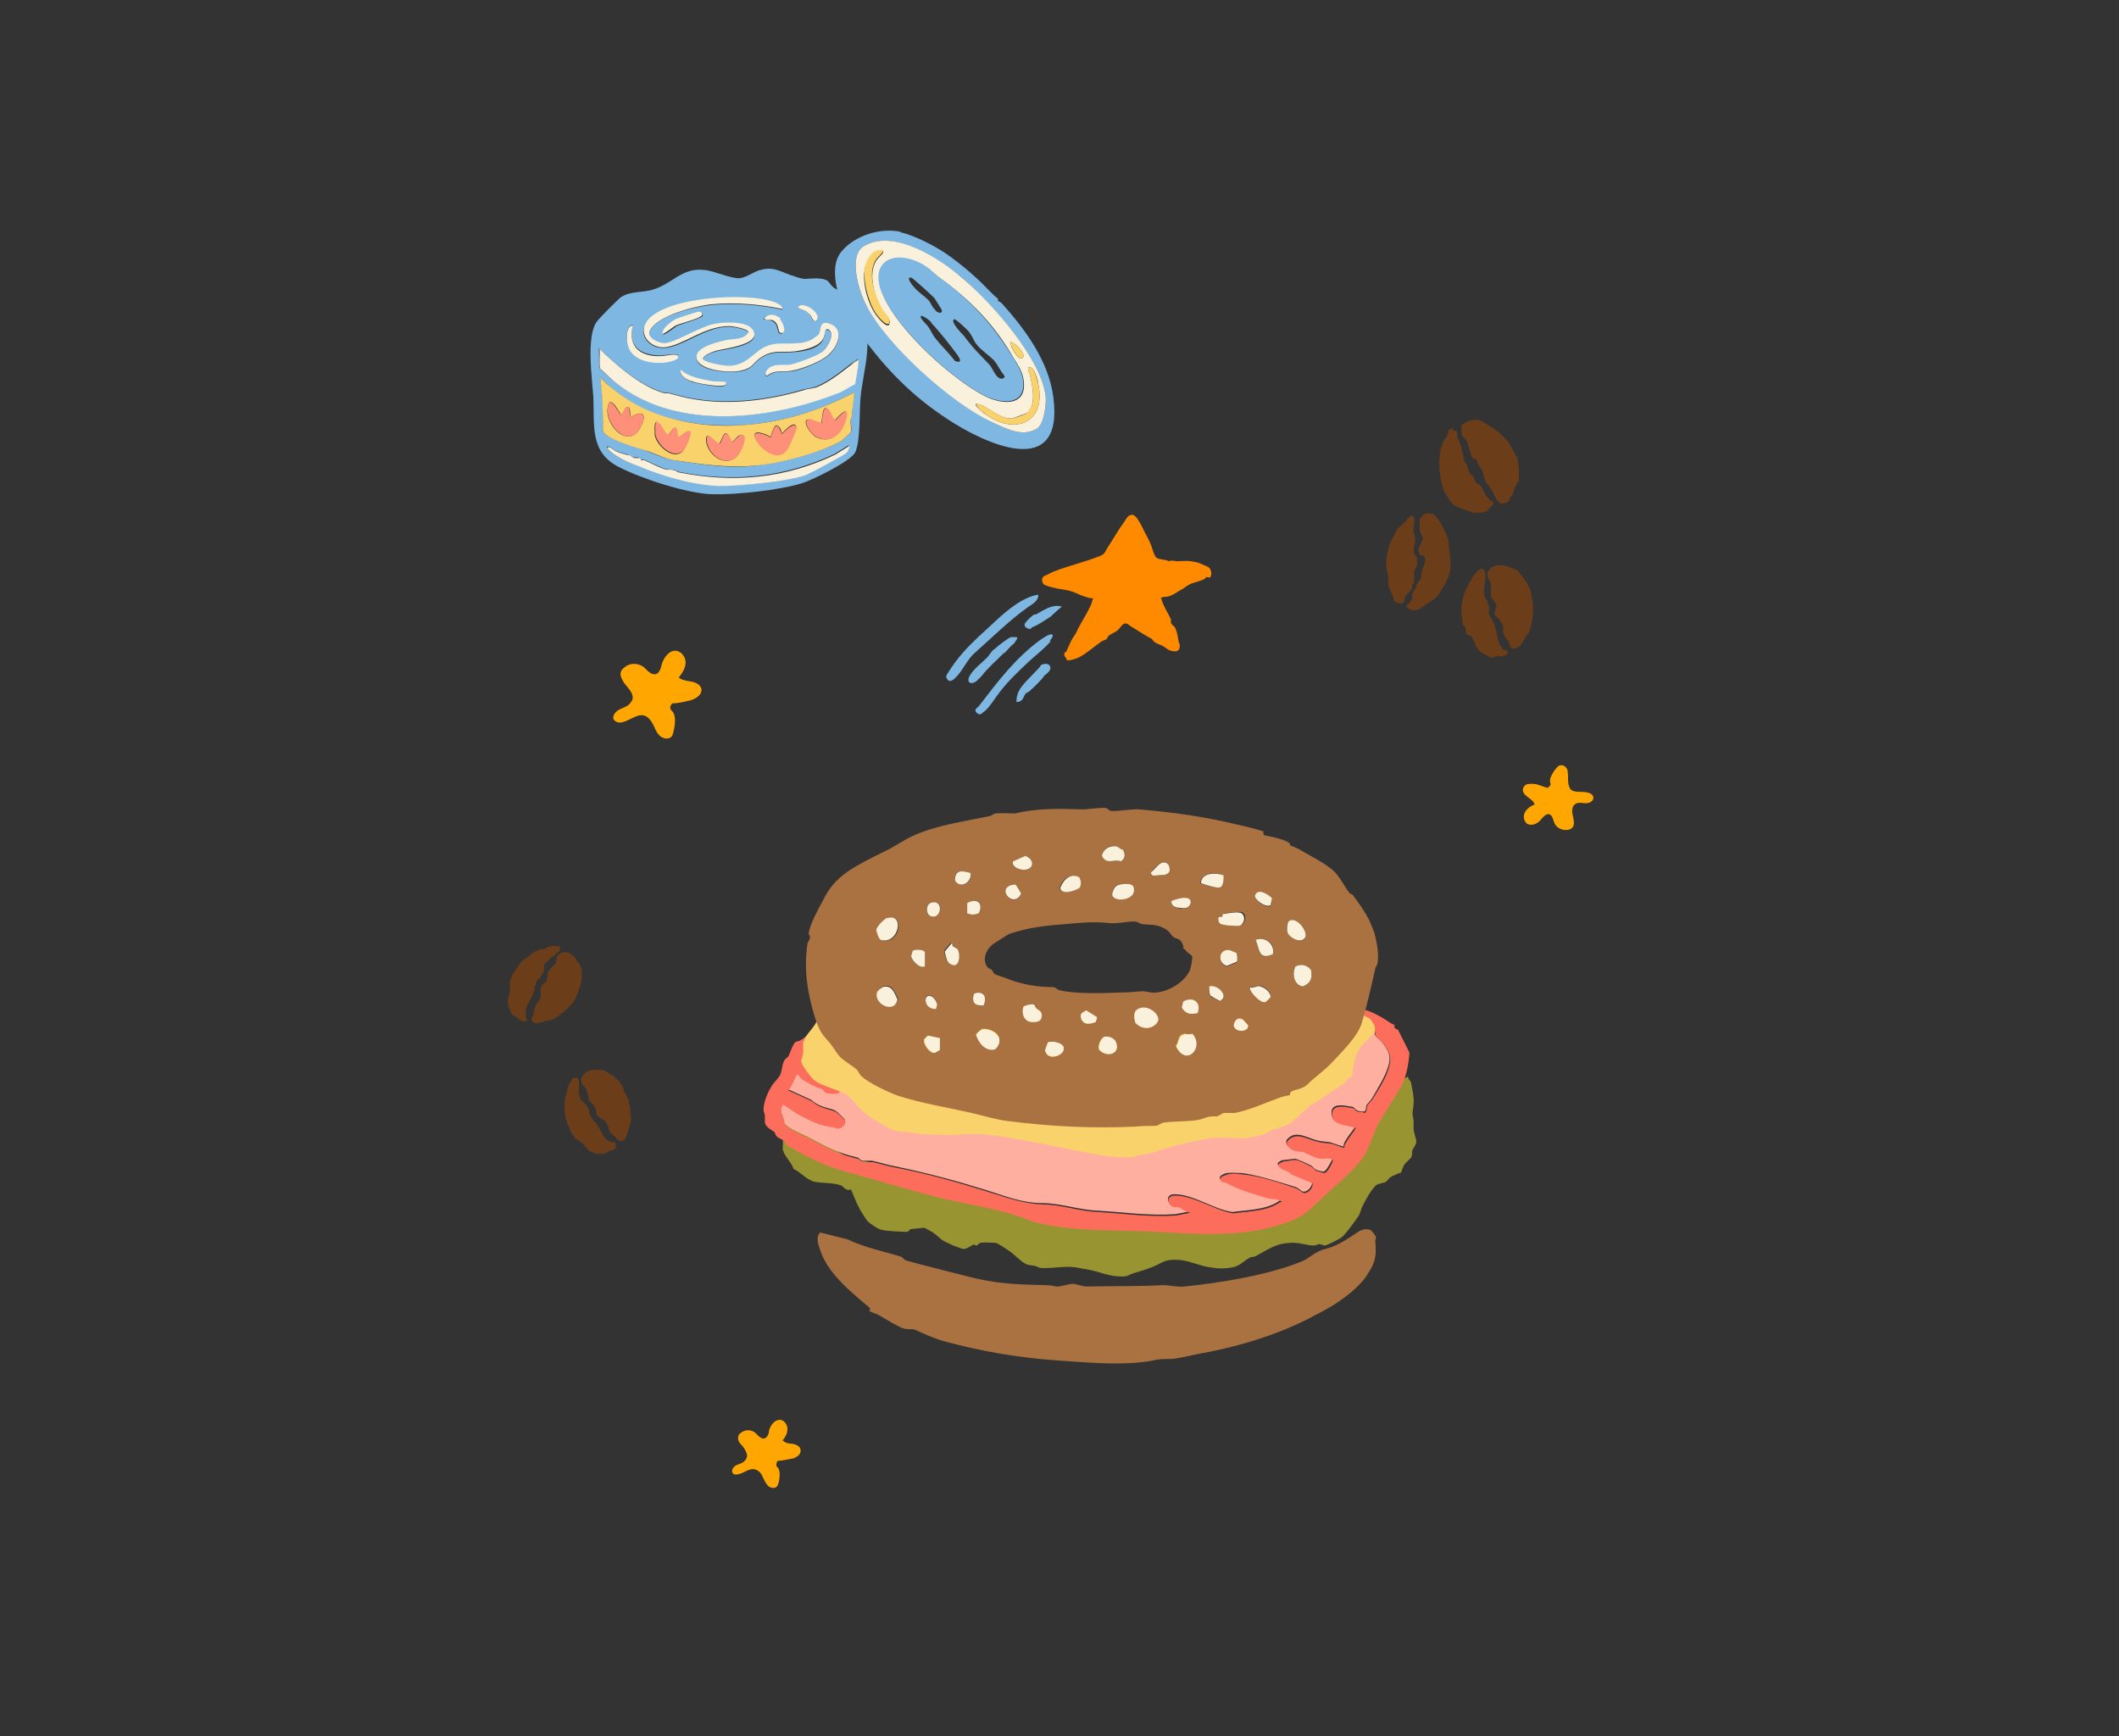 <?xml version="1.0" encoding="UTF-8"?>
<svg id="Layer_3" xmlns="http://www.w3.org/2000/svg" version="1.1" viewBox="0 0 310 254">
  <rect x="0" y="0" width="310" height="254" fill="#333333" stroke="none"/>
  <!-- Generator: Adobe Illustrator 29.2.1, SVG Export Plug-In . SVG Version: 2.1.0 Build 116)  -->
  <defs>
    <style>
      .st0 {
        fill: #fe9079;
      }

      .st1 {
        fill: #ff8a00;
      }

      .st2 {
        fill: #ffa600;
      }

      .st3 {
        fill: #989432;
      }

      .st4 {
        fill: #f9f1dc;
      }

      .st5 {
        fill: #6b3e19;
      }

      .st6 {
        fill: #fc6e5b;
      }

      .st7 {
        fill: #fad26c;
      }

      .st8 {
        fill: #ffaf9f;
      }

      .st9 {
        fill: #aa7141;
      }

      .st10 {
        fill: #7eb8e2;
      }
    </style>
  </defs>
  <g>
    <path class="st9" d="M127.3,191.7c0,0,0-.4-.2-.5-2.5-2.1-6-4.9-7.1-8.3-.3-.8-.7-2,0-2.6l4,1c2.5,1.2,5.1,1.7,7.7,2.5.3,0,.5.5.9.6,2.9.8,5.7,1.5,8.5,2.2,4.4,1.2,7.4,1.3,12,1.4.8,0,1.1.2,1.6.2.5,0,1.7-.4,2.3-.4.3,0,1.4.4,2,.4,3.6-.1,7.5,0,11.1-.2,1.1,0,2.1.3,3.1.2,5.2-.5,12.5-1.7,17.3-3.7,1.2-.5,1.8-1.4,3.4-1.8,1.7-.4,3.3-1.5,4.8-2.5.4-.3,1.2-.5,1.7-.3.2,0,.9.9.9,1.1,0,.2-.1.4-.1.6.2,2.2,0,3.1-1.2,4.9-1.1,1.8-3.7,3.7-5.4,4.7-.7.4-1.6.9-2.4,1.3-5.2,2.8-11.4,4.6-17.1,5.6-1,.2-3,.7-3.9.7-1.2,0-1.7,0-2.9.3-4.4.7-9.3.2-13.8-.1-5.5-.4-10.9-1.3-16.4-2.8-1.7-.5-2.7-1-4.3-1.7-.2-.1-1.3,0-1.7-.2-.9-.3-2.6-1.4-3.5-1.9-.3-.2-1.4-.5-1.5-.7h0Z"/>
    <path class="st3" d="M206,157.5c0,.4.3.5.4.8.2.8.5,2.4.4,3.2-.1,1.4-.3.9,0,2.4,0,.4,0,.8,0,1.2,0,.5.4,1.5.4,1.9,0,.4-.4.9-.6,1.3,0,.3,0,.6-.1.9-.1.3-.7.7-1,1.1-.3.4-.5,1.2-.5,1.2,0,0-1.4.5-1.7.8-.2.2-.4.5-.6.6-.3.2-1.2.2-1.5.6-.7.7-1.4,2-1.9,3-.2.4-.3.9-.5,1.3-.6.9-1.7,2.4-2.4,3.1-.3.3-2.3,1.3-2.6,1.3-.2,0-.5-.2-.8-.2-.2,0-.5.2-.8.2-.9,0-2-.4-3-.4-2.5,0-3.5.9-5.6,2-.2.1-.5,0-.8.2-.8.4-1.4,1.2-2.5,1.4-1.1.2-2.1.2-3.2,0-1.6-.2-3.1-1-4.7-1.1-2-.1-2.1.3-3.7,1-1,.4-2,.7-3,1-.4.1-.5.3-1,.4-1.9.2-3.4-.5-5.1-.9-.6-.1-1-.2-1.7-.3-1.5-.4-3.5,0-5,0-.9,0-.7,0-1.4-.3-.5-.1-1.2-.1-1.6-.4-.6-.3-1.7-1.5-2.4-1.9-.5-.3-1.4-1-1.9-1.1-.5,0-1.7-.1-2.1,0-.3,0-.5.4-.6.4-.2,0-.4-.2-.5-.1-.2,0-.9.6-1.4.6s-2.5-.9-3-1.2c-.5-.3-.9-.8-1.5-1.2-.2-.1-1.2-.7-1.3-.7-.1,0-1.8.2-1.9.2-.2,0-.3.3-.6.4-.5,0-3.1-.1-3.7-.3-.4,0-1.9-1-2.1-1.3-.2-.2-.8-1.2-1-1.5-.5-.9-1-2.1-1.4-3.1-.8.3-1.1-.5-1.5-.6-1.1-.4-2.5-.3-3.7-.5-1.2-.2-2.1-1.4-3.2-1.9-.3-1-1.4-1.9-1.6-2.9,0-.4.1-1.2,0-1.7,0-.8-.5-2,.4-2.5.3-.2,1.3,0,1.6.2.3.2.5.7,1,.9.3.1.7,0,1,.2.4.2.7,1.3,1.1,1.6.3.2,1,.4,1.4.6,1.3.8,2.6,1.8,4,2.3.7.3,1.5,0,2.4.4,1.3.8,2,.7,3.4,1.2,6,2,11.5,4.9,17.8,5.9,2.5.4,5,.7,7.5,1.1,4.4.6,8.8.9,13.2,1.1,6.7.3,12.6.8,19-1.4,3.2-1.1,3.3-1.7,5.6-4,1.9-1.8,5.3-4.9,6.3-7.3,1.1-2.7,2.8-7.6,5.3-9,.2,0,.3-.2.5-.2h0Z"/>
    <path class="st8" d="M201.2,151c-.3.6.7,1,1,1.5.8,1,1.3,1.8,1,3.1-.4,1.7-1.6,3.5-2.5,5.1-.2.3-.6.7-.8,1-.1.3,0,.7-.3.9h-.1c-.3,0-.7,0-1-.2-.3-.1-.4-.5-.7-.5-.2,0-1.1-.2-1.4-.2-1.2-.1-1.9.4-1.5,1.7.3,1.1,2.4,1,3.3,1.4.2.1-1.9,2.3-1.6,2.9,0,.1-1.7-.5-2-.6-.6-.1-1.3-.1-2-.3-1.5-.4-3.2-1.6-4.4,0-.2.7.6,1.3,1.2,1.4.4.1.8,0,1.1.1.8.2,1.9.8,2.5,1,.7.2,1.5-.2,1.9.3-.2.4-.9,1.8-1.3,1.8-.1,0-1-.2-1.1-.3-.2-.1-.4-.4-.7-.6-.4-.2-1.9-.9-2.3-1-.2,0-1.5.2-1.8.2-.2,0-.7.3-.8.5.2.9,1.4.7,1.9,1.4l3.1,1.3c.2.7-.8,1.6-1.3,1.4-.2,0-.7-.6-1.2-.7-2.3-.7-5.4-1.7-7.7-2-.8,0-1.4-.1-2.2,0-.2,0-.9.3-1,.5-.2.7.4.5.9.8,1.8,1,4,1.6,6,2.2.5.2,1.2.1,1.7.3.5.2.1.2,0,.3-1.4,1-3.3,1.2-5,1.4-.4,0-1.6.2-1.8.2-2.8-.4-5.7-2.6-8.5-2.6-1.4,0-1,1.5-.2,1.7.2,0,.5,0,.7,0,.6.2,1.1.7,1.8.8l-2.1.4c-3.9.3-7.7-.3-11.5-.5-2.5-.1-5.5-1.1-7.9-1.1-3.1,0-5.4-1-8.3-1.9-4.5-1.4-8.6-2.5-13.4-3.5-1.1-.2-2.4-.6-3.3-.8-.5,0-1,0-1.4,0-.3,0-.5-.5-.9-.5-2.9-.7-4.5-1.6-7.1-3-1.2-.6-2.5-1-3.5-2,0-1.1-1-1.9-.2-2.9l2.1,1.4c1.7.9,3.2,1.6,5.1,1.9.3,0,.5.2.8.2.6,0,1.1-.6,1.1-1.1-.5-.5-1.1-1.3-1.8-1.5-1.1-.3-2.3-.6-3.1-1.4l-3.5-1.6c.4-.2,1.2-2.3,1.3-2.3.5.2.5.5.6.6.9.6,2,1.2,3,1.5.3,0,.4.5.7.6.5.2,1.7.4,2-.2.3-.4,0-1.2-.1-1.6l-2.4-1c-.9-.8-3-1.1-2.4-2.7.2-.2.6-.1.7-.2.3-.2.4-.5,1-.9,2-1.3,1.9-1.8,4.6-2.1,2.5-.2,4.5-.8,7-1.1,1.3-.2,2.2-.2,3.5-.2,3.1,0,6.3.3,9.4.2,4.9-.2,9.8.2,14.8,0,4.9-.2,9.6-.8,14.6-1,8.2-.5,16.6-.2,24.8.9l2.8,1h0Z"/>
    <path class="st6" d="M203.9,150c.1.1.1.6.6.6l1.7,3.4c-.1,1.4-.4,3.2-1,4.5-1.1,2.1-2.6,4.1-3.7,6.2-.6,1.2-1,2.6-1.6,3.8-.9,1.9-4.3,4.8-5.9,6.2-1.3,1.2-2.8,2.9-4.4,3.6-6.5,2.8-13.5,2.3-20.4,1.9-5.6-.3-11.9,0-17.4-1.3-.9-.2-1.9-.7-2.9-1-3.5-1.2-7.8-1.8-11.5-2.7-3.6-.9-7.2-2-10.8-3-3.1-.9-5.2-1.3-8.2-2.9-.7-.3-2.9-1.5-3.3-1.8-.2-.1-.2-.5-.4-.6-.3-.3-.7-.3-1.1-.7-.2-.2-.2-.5-.3-.6-.4-.3-1.3-.7-1.4-1.4,0-.3,0-.7,0-1,0-.3-.2-.5-.2-.8,0-1.2.6-2.6,1.3-3.7.3-.4.9-1,1.1-1.4.3-.5.3-1.5.6-2.1.2-.4.6-.5.7-.8.2-.4.6-1.7,1-2,.1,0,.6-.1,1-.4.5-.3,1.1-1.1,1.8-1.6.6-.5,2.1-1.6,2.8-1.7.5,0,1.6,0,2.2,0,2.7-.3,5.5-1.4,8-1.4,2.9,0,5.8.2,8.6.2,3.7,0,7.5-.3,11.3,0,.7,0,2,.4,2.7.4s2-.2,3.1-.2c2.3,0,4.6-.3,7-.4.5,0,.9.3,1.2.2.6,0,2.2-.5,3.1-.6,4.4-.4,8.9-.7,13.3-.4,1.4,0,3.2-.2,4.7-.2,2.4,0,5,.5,7.5.7,1.1,0,2.1,0,3.2.3,2.3.4,3.7,1.1,5.6,2.4.2.1.5.2.7.3h0ZM201.2,151l-2.8-1c-8.2-1.1-16.6-1.3-24.8-.9-5,.3-9.7.9-14.6,1-5,.2-10-.3-14.8,0-3.1.2-6.3-.2-9.4-.2-1.3,0-2.2,0-3.5.2-2.5.3-4.5.9-7,1.1-2.7.2-2.6.7-4.6,2.1-.6.4-.8.7-1,.9-.1.1-.5,0-.7.2-.5,1.6,1.5,1.9,2.4,2.7l2.4,1c.2.4.4,1.2.1,1.6-.4.5-1.5.3-2,.2-.3,0-.4-.5-.7-.6-1-.3-2.1-.9-3-1.5-.1,0-.1-.5-.6-.6-.1,0-.9,2.1-1.3,2.3l3.5,1.6c.8.8,2.1,1.1,3.1,1.4.7.2,1.3,1,1.8,1.5,0,.6-.6,1.1-1.1,1.1-.3,0-.5-.2-.8-.2-1.9-.2-3.4-1-5.1-1.9l-2.1-1.4c-.8,1,.2,1.8.2,2.9,1,1,2.3,1.4,3.5,2,2.6,1.4,4.2,2.3,7.1,3,.4,0,.6.5.9.5.4.1.9,0,1.4,0,.9.2,2.2.6,3.3.8,4.7.9,8.9,2.1,13.4,3.5,2.9.9,5.3,1.8,8.3,1.9,2.4,0,5.3,1,7.9,1.1,3.7.2,7.6.8,11.5.5l2.1-.4c-.7,0-1.2-.6-1.8-.8-.2,0-.5,0-.7,0-.9-.3-1.2-1.7.2-1.7,2.8,0,5.6,2.1,8.5,2.6.2,0,1.4-.2,1.8-.2,1.7-.2,3.6-.4,5-1.4.2-.1.6,0,0-.3-.5-.2-1.2-.2-1.7-.3-2-.6-4.2-1.2-6-2.2-.4-.2-1.1,0-.9-.8,0-.2.7-.4,1-.5.8-.2,1.4-.1,2.2,0,2.3.2,5.4,1.2,7.7,2,.4.1.9.6,1.2.7.5.2,1.5-.7,1.3-1.4l-3.1-1.3c-.5-.7-1.6-.5-1.9-1.4,0-.2.6-.4.8-.5.3,0,1.6-.3,1.8-.2.4,0,1.9.8,2.3,1,.3.2.5.5.7.6.1,0,1,.3,1.1.3.5,0,1.1-1.3,1.3-1.8-.4-.6-1.3-.2-1.9-.3-.7-.1-1.8-.7-2.5-1-.3,0-.7,0-1.1-.1-.6-.2-1.4-.7-1.2-1.4,1.2-1.6,3-.3,4.4,0,.7.2,1.3.2,2,.3.3,0,1.9.7,2,.6-.3-.5,1.8-2.8,1.6-2.9-.9-.4-2.9-.3-3.3-1.4-.4-1.3.3-1.8,1.5-1.7.3,0,1.2.2,1.4.2.2,0,.4.4.7.5.2.1.7,0,1,.2h.1c.3-.3.2-.7.3-1,.2-.4.6-.7.8-1,.9-1.5,2.2-3.4,2.5-5.1.3-1.3-.2-2.1-1-3.1-.4-.5-1.3-1-1-1.5h0Z"/>
    <path class="st7" d="M198.1,156.9h-.3s0,.6,0,.6c-.6,0-.7.6-1.1.9-.9.7-1.8,1.2-2.7,1.8-.9.6-.8.6-1.8,1.2-.9.4-2.4,2.2-3.4,2.9-.7.5-2.3.8-3.1,1.2-.3.1-.5.4-.9.5-.2,0-2.3.5-2.5.5-1.4.1-3.7-.2-5.1,0-2.1.3-5.6,1.1-7.6,1.8-1.3.4-1,.4-2.5.6-.6,0-1,.3-1.5.4-.5,0-2.4,0-3-.1-1.9-.2-3.5-.6-5.3-.9-3.1-.6-6.2-1.3-9.3-1.8-1.9-.3-4.1-.7-6.1-.6-1.3,0-2.2.2-3.5.1-2,0-3.5,0-5.6-.4-.5,0-1.2,0-1.8-.2-.5-.1-1.7-.7-2.1-1-.6-.4-1-.6-1.6-1-1.2-.8-2-1.8-2.9-2.8-.8-1-4.1-1.6-5.3-2.6-.5-.4-1.8-2.2-1.9-2.7,0-.2.3-1,.3-1.3,0-.5,0-1,0-1.4.2-1,1.2-1.9,1.7-2.7.2-.2.7-1.6,1-1.6.3,0,.6.1.8.1.2,0,.5-.2.8-.2.4,0,.7.1,1,.1.7,0,1,0,1.9,0,2.1.1,4.1.1,6.1.3.9,0,1.4.2,2.5.2,2.5,0,5.1,1,7.8,1,.6,0,1.2-.1,1.8-.2,2.7-.1,5.5-.5,8.2-.3,2.4.2,4.9-.2,7.4-.3.6,0,1.6,0,2.2.1.3,0,1.4-.4,2-.4,1.7-.1,3.7.2,5.3.1,1.7,0,3.7.3,5.5.4,2,.1,4.9.1,7,0,1.7,0,3.8-.4,5.5-.8.4,0,.9-.4,1.3-.4.2,0,.5.1.8.1.3,0,.6-.3,1-.3,2-.2,6.8,0,8.7.4.2,0,.4.2.5.2.2,0,.5-.2.8-.1,0,0,1.2.7,1.3.7,0,0,.6.8.6.9.2.3.2.9,0,1.2-.6.8-1.6,1.5-2.1,2.3-.7,1.1-.9,2.5-1.1,3.7Z"/>
    <path class="st9" d="M184.8,121.8c0,0,0,.3.2.4,1,.2,2.7.5,3.6,1.1.2.1.1.4.2.4.1,0,1.1.4,1.7.8,1.4.8,3.4,1.8,4.6,2.9.8.7,1.6,2.3,2.3,3.2.1.2.4.2.5.3.8,1.1,1.9,2.6,2.5,3.9.2.5.6,1.4.7,1.8.3,1.1.7,3.2.4,4.4,0,.2-.3.5-.3.7-.6,2.6-1.2,5.4-2,8-.6,2-3.2,4.5-4.6,6-1.1,1.1-2.3,1.9-3.4,3-.6.6-1.9.7-2.3,1-.2.1-.2.5-.2.5,0,0-1,.2-1.3.3-2,.7-4.6,1.9-6.7,2.3-.6,0-1.1,0-1.6,0-.3,0-.8.5-1.1.5-1.7,0-1.3.2-2.6.5-1.6.3-3.5.2-5,.4-.5,0-.9.5-1.4.5-.7,0-2,0-2.8.1-6.3.3-12.5,0-18.7-.8-1.8-.2-3.6-.8-5.4-1.2-3.5-.8-7.3-1.4-10.7-2.5-1.4-.5-4.4-1.9-5.4-2.9-.3-.3-.4-.6-.6-.9-.7-.6-2.1-1.4-2.6-2-.3-.3-.9-1.3-1.3-1.8-1.4-1.6-1.6-1.8-2.3-3.9-1.1-3.7-1.6-6.8-1.1-10.6,0-.4.4-.7.4-1.1,0-.2-.2-.4-.2-.6.2-1.3,1.4-3.5,2-4.6,1-2,1.9-3.1,3.7-4.4,1.8-1.2,3.5-2,5.5-3,1.5-.7,2.5-1.5,4-2.2,3.5-1.6,7.4-2.1,11.2-2.9.3,0,.5-.3.9-.4.7-.1,2.3,0,2.9,0,3.3-.8,6.4-.7,9.8-.6,1,0,2.7-.3,3.4-.2.3,0,.5.3.7.4.5.2,3.3-.3,4.2-.2,4.9.4,9.9,1.1,14.7,2.3.5.1,3.5.8,3.6,1h0ZM164.3,124.3c-.5,0-.8-.4-1.1-.5-.9-.2-1.8.4-2,1.4.8,1.4,1.7.4,2.8.8.7-.4.6-1,.3-1.7h0ZM148.2,126c-.2.8.6,1.1,1.2,1.2,1.8.3,2.2-1.4.6-2l-1.8.8ZM170,126.2c-.6.1-1.2.9-1.6,1.4,0,.2.2.5.3.5,0,0,1.4,0,1.6-.1.9-.2,1-.5.7-1.4-.3-.4-.5-.5-1-.4h0ZM142,127.7c-1.3-.3-2.4-.6-2.3,1.1.9,1.3,2.6.3,2.3-1.1ZM179,128.1c-1.1-.6-3.3-.5-3.4,1.1.6.2,2.3.8,2.8.6.6-.2.6-1.1.5-1.7ZM157.9,128.4c-1.4-.8-2.5.3-2.9,1.5.2,1,2.2.3,2.8,0,.4-.3.4-1.1,0-1.5h0ZM164.5,129.3c-1.2,0-1.6.3-1.8,1.5,0,1.2,3,.9,3.2-.4.1-1-.6-1.1-1.4-1.1h0ZM148.3,129.4c-2.8.4,0,3.8,1.1,1.3l-.8-1.3h-.3c0,0,0,0,0,0ZM185.9,132.4l.2-.9c-.5-.5-2.2-1.6-2.5-.4-.1.5,1.7,1.9,2.3,1.4h0ZM171.4,131.8c-.2.7.6,1,1.2,1.1.7,0,1.4,0,1.6-.7.1-1.3-2.1-.6-2.8-.3ZM143.2,133.6c.7-1.6-.1-2.3-1.6-1.5v1.5c.5.3.9.2,1.6,0h0ZM136.4,132c-1.3.2-1,2.2.2,2.1,1.2-.1,1.4-2.4-.2-2.1ZM178.5,134.1c-.1,0,0,.8.2.9.4.2,2.4.4,2.9.3.5-.2.7-1,.5-1.5-.2-.2-.3-.4-.6-.4-.6,0-1.7.1-2.3.2-.2,0,0,.3-.2.4,0,0-.3,0-.3,0h0ZM129.8,134.3c-.4.1-1.4,1.2-1.5,1.7,0,.3.4,1.4.7,1.5,2.6.8,3.5-3.9.9-3.2ZM188.5,134.8c-.3.3-.3,1.3-.1,1.7.4.7,2.2,1.7,2.6.5.2-1-1.6-3.1-2.5-2.2ZM173.2,138.5c-.2-.2-.2-.6-.5-.9-.3-.3-.7-.3-1-.5-.5-.4-.6-1-1.6-1.4-1-.5-1.9-.4-2.9-.5-.4,0-.7-.4-1.3-.4-1.3,0-2.4.4-4,.2-1.8-.2-4.3,0-6.2.2-2.8.2-5.3.5-8,1.4-.1,0-1.8,1.1-2.1,1.3-1.2.7-2,2.3-1.2,3.5.2.3.5.3.7.5.2.2.2.4.3.5.4.3,1.3.5,1.8.7,2.2.9,4.5,1.3,6.9,1.3.3,0,.7.5,1.1.5,2.3.5,6,.4,8.3.3,1.2,0,2.4-.1,3.6-.2.7,0,1.4.3,1.9.2,1.9-.1,4.1-1.4,5-3.1.2-.3.5-2,.4-2.2-.1-.2-.6-.5-.8-.7-.2-.3-.4-.4-.6-.6h0ZM183.7,137.5c.6,1.4.4,3.1,2.5,2.1.5-1.5-1.1-2.7-2.5-2.1ZM139.3,138.3c-.1-.1,0-.4-.2-.4l-1,1.2c.3,1,.2,1.8,1.4,2,.9,0,1-1.7.5-2.3-.2-.3-.7-.4-.8-.6h0ZM135.2,141.4v-2.1c0-.5-1.5-.3-1.7-.2,0,0-.2.6-.2.7,0,.6,1.2,1.9,1.9,1.6ZM180.9,139.5s-.9-.4-1-.4c-1.6-.4-1.9,1.9-.4,2.3l1.4-.6c.2-.2.1-1,0-1.2h0ZM189.5,141.4c-.5,1.1-.2,2.7,1.1,2.9,1.2-.5,1.4-1.2,1.2-2.4-.5-.7-1.5-1-2.3-.5ZM182.9,144.4c-.3.3,1.4,2.4,2.2,2.1.1,0,.7-.6.8-.8-.1-.7-.8-1.3-1.5-1.5-.4-.1-1,.3-1.5.1ZM129.1,144.4c-.2,0-.7.6-.7.7-.5,1.8,2.5,3.2,3,1-.6-1-.8-2.2-2.2-1.8ZM177.2,145.8c.1.1,1.2.7,1.3.7,1.4-.6-.4-2.6-1.6-2.1,0,.4,0,1.2.3,1.5h0ZM143.9,147.1c.5-1.2.1-2.3-1.3-1.8-.3.2-.3,1.1-.1,1.4.4.3.9.5,1.4.4ZM136.9,147.6c0-.5.3-.6.1-1.1-.5-1-1.6-1.3-1.6-.2,0,.8.7,1.3,1.5,1.2ZM175.2,148.2c.7-1.5-.7-2.4-2.1-1.7l-.2.9c.6.9,1.3,1,2.3.8h0ZM151.6,147.5c-.2-.2,0-.6-.6-.6-.2,0-1.2.3-1.3.4-.3,1.1.1,2.1,1.3,2.2.7,0,1.2,0,1.4-.8.1-.8-.5-.9-.8-1.2h0ZM167.1,147.4c-1.3.2-1.3,1.1-1,2.2.8.9,2.2,1.1,3.1.1.9-1-.9-2.5-2.1-2.3h0ZM160.3,149.5l.2-.7-1.6-1c-.6.4-1,.4-.7,1.3,0,.2.3.3.4.5.5.3,1.2,0,1.7-.1ZM182.4,150.5s.2-.5.2-.5c0,0-.7-.8-.8-.9-.7-.4-1.1.1-1.3.8,0,.9,1.4,1,1.9.5h0ZM143.6,150.6c-.2,0-.7.6-.8.7.3,1.2,1.4,2.5,2.8,2.1,1.4-1.4.2-2.7-1.4-2.9-.2,0-.4,0-.6,0h0ZM173.2,151.3c-.9,0-.7,1.1-1.2,1.7,1.4,3,4.1.2,2.4-1.8-.5.2-.9,0-1.3,0h0ZM137.5,151.9l-1.8-.4-.5.5c-.3.7.9,2.2,1.5,2l.7-.4v-1.7ZM161.5,151.7c-.5.2-1,1.4-.7,1.9,1.2,1.2,3.3.5,2.3-1.3-.2-.5-1.2-.8-1.7-.6ZM153.3,152.5l-.4,1.1c.2,1.6,2.4,1,2.7,0,.3-1-1.6-1.4-2.3-1.1Z"/>
    <path class="st4" d="M167.1,147.4c1.2-.2,3,1.3,2.1,2.3-.9,1-2.3.8-3.1-.1-.3-1.1-.3-2,1-2.2h0Z"/>
    <path class="st4" d="M129.8,134.3c2.6-.8,1.7,3.9-.9,3.2-.3,0-.7-1.2-.7-1.5.1-.5,1.1-1.5,1.5-1.7Z"/>
    <path class="st4" d="M143.6,150.6c.2,0,.4,0,.6,0,1.6.2,2.8,1.5,1.4,2.9-1.4.4-2.4-.9-2.8-2.1,0-.1.6-.7.8-.7h0Z"/>
    <path class="st4" d="M173.2,151.3c.3,0,.8.1,1.3,0,1.7,2-1,4.8-2.4,1.8.4-.6.3-1.6,1.2-1.7h0Z"/>
    <path class="st4" d="M129.1,144.4c1.4-.4,1.7.8,2.2,1.8-.4,2.2-3.5.7-3-1,0-.2.6-.7.7-.7Z"/>
    <path class="st4" d="M189.5,141.4c.8-.5,1.8-.2,2.3.5.2,1.2,0,1.9-1.2,2.4-1.3-.2-1.6-1.8-1.1-2.9Z"/>
    <path class="st4" d="M188.5,134.8c.9-.9,2.7,1.1,2.5,2.2-.5,1.2-2.3.2-2.6-.5-.2-.4-.1-1.4.1-1.7Z"/>
    <path class="st4" d="M164.5,129.3c.8,0,1.5,0,1.4,1.1-.2,1.4-3.2,1.6-3.2.4.3-1.2.6-1.4,1.8-1.5h0Z"/>
    <path class="st4" d="M178.5,134.1c0,0,.2,0,.3,0,0,0,0-.3.2-.4.6-.1,1.7-.3,2.3-.2.3,0,.5.2.6.4.3.5,0,1.3-.5,1.5-.4.1-2.5,0-2.9-.3-.3-.2-.3-.9-.2-.9h0Z"/>
    <path class="st4" d="M164.3,124.3c.3.7.4,1.2-.3,1.7-1.1-.4-2.1.6-2.8-.8.2-1,1.1-1.5,2-1.4.4,0,.7.5,1.1.5h0Z"/>
    <path class="st4" d="M151.6,147.5c.3.3.9.4.8,1.2-.1.8-.7.8-1.4.8-1.1,0-1.6-1.1-1.3-2.2.1-.2,1-.4,1.3-.4.5,0,.4.4.6.6h0Z"/>
    <path class="st4" d="M179,128.1c0,.6,0,1.5-.5,1.7-.5.2-2.2-.4-2.8-.6,0-1.6,2.3-1.6,3.4-1.1Z"/>
    <path class="st4" d="M161.5,151.7c.5-.2,1.4.1,1.7.6.9,1.8-1.2,2.5-2.3,1.3-.3-.5.1-1.7.7-1.9Z"/>
    <path class="st4" d="M157.9,128.4c.3.4.3,1.2,0,1.5-.6.4-2.6,1.1-2.8,0,.5-1.3,1.6-2.3,2.9-1.5h0Z"/>
    <path class="st4" d="M139.3,138.3c.1.2.6.3.8.6.4.6.3,2.3-.5,2.3-1.2-.2-1.1-1-1.4-2l1-1.2c.2,0,0,.2.2.4h0Z"/>
    <path class="st4" d="M183.7,137.5c1.4-.6,2.9.7,2.5,2.1-2.1.9-1.9-.7-2.5-2.1Z"/>
    <path class="st4" d="M137.5,151.9v1.7l-.7.4c-.6.2-1.8-1.3-1.5-2l.5-.5,1.8.4Z"/>
    <path class="st4" d="M153.3,152.5c.7-.3,2.6.1,2.3,1.1-.3,1-2.5,1.5-2.7,0l.4-1.1Z"/>
    <path class="st4" d="M182.9,144.4c.5.2,1.1-.3,1.5-.1.7.2,1.4.8,1.5,1.5,0,.1-.6.7-.8.8-.8.2-2.5-1.8-2.2-2.1Z"/>
    <path class="st4" d="M180.9,139.5c.1.2.2,1.1,0,1.2l-1.4.6c-1.5-.4-1.2-2.6.4-2.3.1,0,.9.4,1,.4h0Z"/>
    <path class="st4" d="M148.2,126l1.8-.8c1.6.6,1.2,2.3-.6,2-.6-.1-1.4-.5-1.2-1.2Z"/>
    <path class="st4" d="M135.2,141.4c-.7.3-1.9-1-1.9-1.6,0,0,.2-.7.2-.7.2-.2,1.6-.3,1.8.2v2.1Z"/>
    <path class="st4" d="M175.2,148.2c-1,.2-1.7.2-2.3-.8l.2-.9c1.4-.8,2.7.1,2.1,1.7h0Z"/>
    <path class="st4" d="M170,126.2c.5-.1.7,0,1,.4.3.9.1,1.2-.7,1.4-.2,0-1.5.1-1.6.1-.1,0-.4-.3-.3-.5.5-.4,1-1.2,1.6-1.4h0Z"/>
    <path class="st4" d="M148.3,129.4h.3c0,0,.8,1.3.8,1.3-1.1,2.4-3.9-.9-1.1-1.3h0Z"/>
    <path class="st4" d="M142,127.7c.2,1.4-1.5,2.4-2.3,1.1,0-1.7,1.1-1.4,2.3-1.1Z"/>
    <path class="st4" d="M171.4,131.8c.7-.3,2.9-1,2.8.3-.2.8-.9.8-1.6.7-.6,0-1.4-.3-1.2-1.1Z"/>
    <path class="st4" d="M136.4,132c1.5-.3,1.4,2,.2,2.1-1.2.1-1.4-1.9-.2-2.1Z"/>
    <path class="st4" d="M143.2,133.6c-.6.2-1,.3-1.7,0v-1.5c1.5-.8,2.4,0,1.7,1.5h0Z"/>
    <path class="st4" d="M185.9,132.4c-.7.5-2.5-.9-2.3-1.4.4-1.2,2-.1,2.5.4l-.2.9h0Z"/>
    <path class="st4" d="M160.3,149.5c-.5.2-1.1.4-1.7.1-.1-.1-.3-.3-.4-.5-.3-.9.1-.9.7-1.3l1.6,1-.2.7Z"/>
    <path class="st4" d="M177.2,145.8c-.3-.3-.3-1.1-.3-1.5,1.2-.4,3,1.5,1.6,2.1-.2,0-1.2-.6-1.3-.7h0Z"/>
    <path class="st4" d="M143.9,147.1c-.5,0-1,0-1.4-.4-.2-.3-.2-1.2.1-1.4,1.4-.4,1.8.6,1.3,1.8Z"/>
    <path class="st4" d="M182.4,150.5c-.4.5-1.8.4-1.9-.5.1-.7.5-1.2,1.3-.8.1,0,.8.8.8.9s-.2.5-.2.5h0Z"/>
    <path class="st4" d="M136.9,147.6c-.8,0-1.4-.4-1.5-1.2,0-1.1,1.1-.9,1.6.2.2.5,0,.6-.1,1.1Z"/>
  </g>
  <path class="st5" d="M215.7,67.1s-.2,0-.2,0c-.3-.2-.6-1.9-.9-2.5-.1-.3-.7-.8-.8-1.1,0-.1,0-1.3,0-1.3.8-.7,1.8-.9,2.9-.7,0,0,0,.1.2.2.7.4,1.5.9,2.2,1.4.5.4,1.1,1,1.5,1.5.3.4,1.1,1.9,1.3,2.3.4,1.2.3,2.2.3,3.4-.5.6-.7,1.5-1,2.2-.1.2-.3.3-.3.3,0,.2-.2.6-.4.7l-.7.2c-.9-.2-1.1-1.2-1.5-1.9-.2-.4-.5-.7-.8-1.1-.5-.8-.4-1.6-.9-2.3,0,0-.2-.1-.2-.2-.2-.3-.2-.9-.6-1.1Z"/>
  <path class="st5" d="M211.5,64.1h.1c0-.4.2-.6.3-.8,0,0,0-.2,0-.3,0-.1.6-.4.7-.4v.4c0,0,.5,0,.5,0,.2.3,0,.8.2,1.1.6,1.4.6,1.9.9,3.3,0,.3.4.4.4.6.3.8.2,1.3,1,1.7,0,.3.3,1,.6,1.1,0,0,.2,0,.3.1.5.6.7,1.6,1.4,2.2.1.1.5.3.6.4,0,.4-.3.5-.5.7-.1.1-.2.4-.4.5-.2.1-.5.2-.7.3-.2,0-.9,0-1.1,0-.6,0-2.1-.7-2.7-.9-.7-.3-1.2-1.2-1.6-1.8-.2-.4-.4-.9-.5-1.3-.6-2.1-.7-4.9.4-6.9h0Z"/>
  <path class="st5" d="M222,83.3c0,0,.2.4.3.5.7.9,1.5,1.9,1.7,3,0,.3.1.8.2,1.1.2,1.4,0,3.7-.7,4.9-.1.2-.3.2-.3.4-.5.7-.8,1.7-1.9,1.7-.5-.2-.4-.6-.6-1-.1-.3-.5-.6-.7-1-.2-.5,0-1-.2-1.6,0,0-.5-.7-.6-.8-.3-.4-.7-.5-.5-1.1,0-.2.2-.3.2-.7,0-.6-.7-1.1-.8-1.5,0-.3.1-1.3,0-1.7,0-.5-.6-.9-.5-1.6,0-.5.8-1.1,1.3-1.2.2,0,.3,0,.4,0,.2,0,.4-.1.6,0,.1,0,1.1.3,1.3.4.1,0,.7.3.7.4h0Z"/>
  <path class="st5" d="M217,95.6h0c-.5-.2-.8-.6-1-1-.1-.3-.7-1.5-.8-1.6,0,0-.5,0-.7-.4-.1-.2,0-.6-.2-.9,0-.1-.2-.2-.3-.4,0-.3-.2-1.3-.2-1.6-.1-1.5.4-3.2,1.2-4.5.2-.3.4-.8.6-1,0-.1.6-.7.7-.8.6-.4.9-.1,1,.5,0,.2,0,.3,0,.5,0,.8-.4,2.2-.1,2.9,0,.2.3.4.4.6,0,.3.3.9.3,1.1,0,.2-.2.5,0,1,0,.2.2.3.3.4.2.5.5,1,.6,1.6.3.9.2,1.8.8,2.6,0,0,.4.5.4.5,0,0,.3,0,.4,0,.1,0,.2.5.1.6,0,0-.6.3-.7.3-.2,0-.6,0-.8,0-.2,0-.5.2-.8.2-.5,0-.6-.4-1-.5h0Z"/>
  <path class="st5" d="M205.9,88.4c.3,0,.4-.4.5-.6,0,0,.2-.1.2-.2,0,0,0-.4,0-.6,0-.5.4-.7.6-1.1,0-.2,0-.5.2-.6,0-.2.3-.3.4-.5.1-.3.1-.8.2-1.2.1-.4.4-1.1.5-1.5,0-.3,0-.8-.4-.9,0,0-.2.1-.3,0-.2-.3-.3-.6-.3-.9,0-.2.2-.4.3-.6.1-.3.2-.6.4-.9-.1-.4-.4-.8-.5-1.2,0-.4,0-1,0-1.4,0-.1,0-.3.1-.4.1-.2.6-.7.9-.7,0,0,.2,0,.3,0,0,0,.1,0,.2,0,.2,0,.5.1.6.2.2.2.8.9.9,1.1.4.6,1.1,2.1,1.2,2.7,0,.2,0,.4,0,.6.2.9.3,2.2.3,3.1,0,1.4-.8,2.7-1.5,3.8-.7,1.1-1.1,1.2-2.2,1.9-.3.2-.7.6-1.1.7-.6.2-1.5,0-1.7-.6h0Z"/>
  <path class="st5" d="M203.2,79.7c.3-.4.3-.7.6-1.1.3-.4.3-.7.5-1,.2-.4,1.3-1.2,1.6-1.6,0-.1,0-.3,0-.3,0,0,.2,0,.3,0,.1,0,.2-.3.3-.4.6.4.4,1.2.3,1.8,0,.6,0,.9.2,1.4.2.8-.4,1.6-.1,2.4,0,.2.3.5.4.7,0,0,0,.9,0,1,0,.3-.4.7-.4,1.1,0,.4,0,1.4-.1,1.7,0,0-.2,0-.2.2,0,.2,0,.5-.2.7-.2.4-.7.7-.9,1.1,0,.2,0,.4-.1.6-.3.5-1.2.2-1.5-.2,0-.2,0-.4-.1-.5-.2-.6-.6-1.1-.7-1.8,0-.3,0-.8,0-1.1-.2-1.2-.5-1.8-.2-3.1,0-.2.3-1.4.4-1.5h0Z"/>
  <path class="st5" d="M202.4,78.8c0,0,0,0,0,0,0,0,0,0,0,0Z"/>
  <path class="st5" d="M78.3,147.1c.1-.1.2-.3.3-.4.1-.1.2-.3.3-.4.2-.3.2-.5.2-.8,0-.3,0-.6,0-.9,0-.3.1-.5.4-.7,0,0,0,0,0,0,.4-.2.5-.5.6-.9,0-.2,0-.4,0-.5,0-.2.1-.4.3-.6.3-.3.5-.6.8-.9.2-.2.2-.4.2-.7,0-.6.6-1,1.1-1,.3,0,.5,0,.8.1,0,0,0,0,0,0,.3.3.7.4.9.8.1.3.3.5.5.7.2.2.2.6.4.8,0,0,0,.1,0,.2,0,.2,0,.5,0,.7,0,.6,0,1.2-.3,1.8-.1.3-.2.6-.3.9,0,0,0,.1,0,.2-.2.1-.2.3-.3.5-.2.4-.4.7-.7,1,0,0,0,.1-.2.2-.2.2-.3.4-.6.6-.4.3-.7.6-1.1.9,0,0-.2.1-.3.2-.4.2-.8.4-1.2.4-.1,0-.3,0-.4.1-.4.1-.7.2-1.1.3-.3,0-.5-.1-.7-.3-.2-.2-.2-.5,0-.7.2-.3.2-.7.3-1.1,0-.2.1-.4.2-.5h0Z"/>
  <path class="st5" d="M77.2,149.2c-.1,0-.2.2-.3.2,0,0-.2,0-.2,0-.2,0-.5,0-.7-.3-.2-.2-.4-.3-.6-.4-.2-.1-.5-.2-.6-.5,0-.1-.1-.2-.2-.4,0-.2-.2-.5-.2-.7-.1-.4-.2-.8,0-1.2.1-.3.1-.6.2-.9,0-.1,0-.2,0-.4,0-.2,0-.4,0-.5,0-.2,0-.4,0-.6.1-.2.2-.5.3-.7,0-.1,0-.3.2-.4.3-.4.5-.8.8-1.2.3-.4.7-.9,1.2-1.1,0,0,.1-.1.2-.2.7-.6,1.4-1,2.3-1.1.1,0,.3,0,.4-.2.2-.1.4-.1.6-.2.2,0,.4,0,.6,0,.2,0,.3,0,.5,0,.2,0,.3.3.2.5,0,.2-.1.3-.3.4-.2.1-.3.2-.4.4,0,.1-.2.2-.3.2-.2.1-.3.2-.5.4-.1.1-.2.3-.4.4-.2.1-.3.3-.4.5,0,0,0,.2,0,.3,0,.3,0,.6-.2.8-.1.3-.3.5-.4.8,0,0-.1,0-.2.1-.2.2-.4.4-.4.7,0,.1,0,.3-.2.4,0,0,0,.1,0,.2,0,.3-.1.5-.2.8-.2.6-.5,1-.8,1.6-.2.4-.3.9-.3,1.3,0,0,0,.1,0,.2,0,.2,0,.3.1.5,0,0,0,.1,0,.2h0Z"/>
  <path class="st5" d="M89.1,165.3c0-.2-.1-.3-.1-.4,0-.2-.1-.3-.2-.5-.1-.3-.3-.5-.6-.6-.3-.1-.5-.4-.7-.5-.2-.2-.3-.4-.3-.7,0,0,0,0,0,0,0-.4-.2-.7-.4-1-.1-.1-.3-.2-.4-.4-.2-.2-.3-.3-.3-.6,0-.4-.2-.8-.3-1.1,0-.2-.2-.4-.4-.6-.4-.4-.5-1.1-.2-1.5.2-.2.4-.4.5-.6,0,0,0,0,0,0,.4,0,.7-.4,1.2-.3.3,0,.6,0,.9,0,.3,0,.6.1.9.2,0,0,.1,0,.1.1.2.2.4.3.6.4.5.3,1,.7,1.3,1.2.2.3.4.5.5.8,0,0,0,.1,0,.2,0,.2.2.4.3.6.2.4.4.7.5,1.1,0,0,0,.2,0,.2,0,.3.2.5.2.8,0,.5,0,.9.1,1.4,0,.1,0,.2,0,.3,0,.4-.1.8-.3,1.2,0,.1-.1.3-.1.4-.1.4-.2.7-.4,1.1-.1.3-.4.4-.7.4-.3,0-.5-.1-.6-.3-.2-.4-.5-.6-.8-.8-.1-.1-.2-.3-.3-.4h0Z"/>
  <path class="st5" d="M90.1,167.4c0,.1,0,.2,0,.3,0,0,0,.2,0,.2-.2.2-.4.4-.7.4-.2,0-.4.2-.7.3-.2.1-.5.3-.8.2-.1,0-.3,0-.4,0-.2,0-.5-.1-.7-.2-.4-.1-.8-.3-1-.7-.2-.2-.4-.4-.6-.7,0,0-.2-.1-.3-.2-.1-.2-.3-.2-.4-.3-.2,0-.4-.2-.5-.4-.1-.2-.3-.4-.4-.6,0-.1-.2-.2-.2-.4-.1-.4-.4-.8-.5-1.3-.2-.5-.3-1.1-.3-1.6,0,0,0-.2,0-.3,0-.9,0-1.7.4-2.5,0-.1,0-.3.1-.4,0-.2,0-.4.2-.6,0-.2.2-.3.3-.5,0-.2.2-.3.3-.4.2-.1.4,0,.6,0,.1.1.2.3.2.5,0,.2,0,.4,0,.6,0,.1,0,.3,0,.4,0,.2,0,.4,0,.6,0,.2,0,.3.1.5,0,.2.1.4.2.6,0,0,0,.2.2.2.3.2.4.4.6.6.2.2.2.5.4.7,0,0,0,.1,0,.2,0,.3.1.6.3.8.1.1.2.2.2.4,0,0,0,0,.1.1.2.2.4.4.5.6.4.5.6,1,.9,1.5.2.4.5.8,1,1,0,0,.1,0,.2,0,.1.1.3.2.4.1,0,0,.1,0,.2,0h0Z"/>
  <g>
    <path class="st10" d="M115.9,40.3c.5.2,1.1.4,1.7.5.9,0,2.6-.3,3.5.3.2.2.6.8.9,1,.9.6,2.7,1,3.1,2.3,0,.3.2.7.3.8,2.8,3.9.9,8.7.5,12.9-.2,1.9,0,6.5-.8,8.1-.7,1.3-6.2,4-7.8,4.5-3.3,1-9.6,1.7-13.1,1.6-3.7-.1-10.4-2.3-13.7-4-4.3-2.2-3.5-6.2-3.7-10.3-.2-2.8-1-8.5.4-10.8.3-.5,3.1-3.3,3.6-3.7,1.5-1,3.2-.6,4.9-1.2,2.8-.9,4.1-3.2,7.4-2.8,1.3.1,3.9,1.3,5.1,1.2.9-.1,1.9-.8,2.7-1.1,2.1-.7,3,0,4.9.7h0ZM114.5,45.2c-.2-.6-.7-.7-1.2-.9-3.9-1.5-16-.8-18.6,2.7-1.6,2.1.5,4.1,2.6,3.9,2.7-.2,5.8-3.1,9.4-3.1.4,0,2.9.4,2.8.9-.7,1.2-2.3,1-3.5,1.2-1.2.3-4.8,1.1-4,2.9.7,1.6,5,1.8,6.5,1.5,1.7-.4,1.7-1.2,2.8-1.9,1.8-1.2,3.1-.7,5-.9,1.4-.1,3.7-.5,4.2-2,.2-.4,0-1.5.7-1.2,1.1.5-.2,2.6-.8,3.2-.7.6-3.7,1.7-4.6,1.9-.9.2-2,0-2.9.3-.5.2-1.3,1-.7,1.4,1.1-1,2.4-.6,3.8-.8,1.5-.3,4-1.3,5.2-2.3,1.3-1.1,2.4-3.7.3-4.5-1.8-.7-1.3,1-1.8,1.6,0,0-.9.6-1,.7-1.8.8-4.1.3-5.8.7-2.4.6-3.1,2.8-5.9,3.1-.7,0-3.7-.4-4.1-.9-.4-.6,1.5-1.2,1.9-1.3,1-.3,6.9-.8,5.3-3.1-.9-1.2-4.4-1.1-5.7-.8-2,.4-5.8,2.7-7.2,2.8-.8,0-2.4-.7-2.2-1.6.6-2.5,7-3.9,9.2-4.1,3.5-.3,6.9,0,10.3.7h0ZM119.4,46.9c.9-.8-1.7-2.9-2.6-2.1-.2.3,1,.6,1.2.8,0,0,.4.3.5.4.2.3.4,1.3.9.9ZM102.7,45.8c0-.1-.4-.1-.5-.1-.4,0-2.9.8-3.3,1.1-.7.4-1.9,1.3-1.9,2.1.2.2,1.7-1,2-1.2.6-.3,3.6-1.1,3.8-1.5,0,0,0-.2,0-.3h0ZM114.1,46.7c-.7-.7-1.8-1-2.4,0,0,.1.9,0,1.1.2,1.2.4.8,1.8,1.3,1.9,1,.2.4-1.5-.1-2ZM92.6,47.5c-1.1.2-1,2.4-.7,3.1.7,2.1,3.8,2.6,5.7,2.3.4,0,1.8-.3,1.6-.9-.1-.4-2.1,0-2.5,0-3.1,0-4.9-1.4-4.1-4.6h0ZM88.5,51.8c-.3-.3-.6-.6-.9-.9.1.6,0,2.4.1,2.9,0,.1,2,1.9,2.3,2.1,9.1,7.3,22.8,5.5,32.8,1.4.7-.3,1.5-.9,2.2-1.2.3-1.2.6-2.3.5-3.6-.3.3-.7.5-1,.7-1.4,1.1-3.3,2.6-5,3.3-.5.2-1.6.4-2.1.5-5.1,1.5-10.8,2.2-16,1.3-1.2-.2-2.6-.6-3.8-.9-.2,0-.4,0-.6,0-3.2-1-6.2-3.5-8.6-5.7h0ZM99.6,54.1c-.3.9,1,1.5,1.7,1.8.7.2,3.9.8,4.5.6.2,0,.5-.3.4-.5,0-.2-1.4,0-1.8-.1-1.6-.2-3.6-.5-4.8-1.7h0ZM88.7,56.1c-.3-.3-.6-.6-.9-.8.5,2.6.4,5.2.4,7.7.4,1.3,5,2.4,6.2,2.9,1.3.5,2.6,1.1,4,1.4,4.3.6,8,1.3,12.3.8,3.5-.4,9.4-1.9,12.4-3.6,0,0,1.2-1.1,1.3-1.2.4-.6,0-1.2,0-1.7,0-.2.2-.4.2-.6.1-1.2.2-2.4.4-3.6-5.2,2.7-10.8,4.5-16.7,4.8-2.9.1-5.7,0-8.5-.6-4.5-.9-7.6-2.4-11.1-5.5ZM91.8,66.5c-.6-.2-1.2-.3-1.8-.6-.3-.1-.7-.6-1.2-.6-.1,0,0,.1,0,.2.9,1.3,3.4,2.2,4.8,2.7,3.6,1.4,8.2,2.8,12.1,2.8,3.2,0,9.2-.5,12.1-1.6.8-.3,5.7-2.8,6-3.3,0,0,.4-.8.4-1l-2.1,1.3c-7.4,3.5-15,4.2-22.9,2.6-.2,0-.4-.3-.6-.3-.2,0-.9,0-1.2-.1-1.1-.3-2.2-1-3.3-1.4-.1,0-.3,0-.4,0-.1,0-.1-.2-.3-.3-.2,0-.5,0-.7,0-.3-.1-.7-.4-1-.5h0Z"/>
    <path class="st7" d="M88.7,56.1c3.5,3,6.6,4.5,11.1,5.5,2.8.6,5.7.8,8.5.6,5.9-.3,11.5-2.1,16.7-4.8-.1,1.2-.3,2.4-.4,3.6,0,.2-.2.4-.2.6,0,.5.3,1.2,0,1.7,0,0-1.2,1.1-1.3,1.2-3,1.7-8.9,3.3-12.4,3.6-4.4.4-8-.2-12.3-.8-1.4-.3-2.6-1-4-1.4-1.2-.4-5.8-1.6-6.2-2.9,0-2.5,0-5.1-.4-7.7.3.2.6.5.9.8ZM92,59.6c-.6-.3-.7.8-1.1,1.1-.1,0-1.5-2.9-1.9-1.5-.9,2.7,2.8,6.6,4.6,3.5,1-1.8.8-2.9-1.3-1.7-.2,0,0-1.2-.3-1.4h0ZM123.8,60.2c-.5-.2-1.6,1.3-1.7,1.3-.4-.3-.8-1.9-1.3-1.8-.6,0-.5,2.1-.7,2.2-.5,0-1.9-1-2.2-.3-.2.7.9,2,1.4,2.3,1.7.9,3.2.1,4-1.5.2-.3.8-2,.4-2.2h0ZM96.1,61.7c-.5,0-.3,1.6-.3,2,.3,1.5,2.6,3.6,4,2.4.4-.3,1.4-2.6,1.1-2.9-.4-.4-1.3.8-1.7.8-.3,0,0-1.4-.6-1.4l-.9,1.1c-.4,0-1-1.4-1.2-1.6,0,0-.4-.3-.5-.3h0ZM113.8,62.4c0,0-.1-.2-.2-.2-.4,0-.8,1.6-.9,1.7-.5-.4-2.9-1.3-2.2.2.7,1.5,3.2,3.5,4.6,1.7.3-.4,1.4-2.9,1.4-3.3-.2-1.2-1.8.6-2.1.9-.2-.5-.1-.7-.6-1.1h0ZM107.9,63.9c-.1,0-.7.8-.9.8-1-3-1.4,0-1.8.2-.5,0-1.8-1.9-1.9-.8-.2,1.9,2.3,4.3,4.2,2.9,1.1-.8,2.2-4.4.3-3.1h0Z"/>
    <path class="st4" d="M88.5,51.8c2.4,2.2,5.5,4.8,8.6,5.7.2,0,.5,0,.6,0,1.2.3,2.5.7,3.8.9,5.2.9,10.8.2,16-1.3.5-.2,1.6-.3,2.1-.5,1.7-.7,3.6-2.2,5-3.3.3-.3.7-.5,1-.7,0,1.2-.3,2.4-.5,3.6-.7.3-1.5.9-2.2,1.2-10,4-23.8,5.8-32.8-1.4-.3-.2-2.2-2-2.3-2.1-.2-.5,0-2.2-.1-2.9.3.3.6.6.9.9h0Z"/>
    <path class="st4" d="M114.5,45.2c-3.4-.7-6.9-1-10.3-.7-2.2.2-8.5,1.7-9.2,4.1-.2.9,1.4,1.6,2.2,1.6,1.4,0,5.2-2.4,7.2-2.8,1.3-.3,4.8-.5,5.7.8,1.6,2.2-4.3,2.8-5.3,3.1-.4.1-2.3.8-1.9,1.3.4.5,3.4,1,4.1.9,2.8-.3,3.5-2.6,5.9-3.1,1.7-.4,4.1.2,5.8-.7,0,0,.9-.6,1-.7.5-.6,0-2.3,1.8-1.6,2.1.8,1,3.4-.3,4.5-1.1,1-3.7,2-5.2,2.3-1.3.3-2.7-.2-3.8.8-.6-.4.2-1.2.7-1.4.9-.4,2-.1,2.9-.3.9-.2,3.9-1.3,4.6-1.9.6-.5,1.9-2.6.8-3.2-.6-.3-.5.8-.7,1.2-.6,1.4-2.9,1.8-4.2,2-2,.2-3.2-.3-5,.9-1.2.8-1.1,1.5-2.8,1.9-1.5.4-5.7.1-6.5-1.5-.8-1.8,2.8-2.6,4-2.9,1.2-.3,2.8,0,3.5-1.2,0-.5-2.4-.9-2.8-.9-3.7,0-6.7,2.8-9.4,3.1-2.1.2-4.1-1.9-2.6-3.9,2.7-3.5,14.7-4.2,18.6-2.7.5.2,1,.4,1.2.9h0Z"/>
    <path class="st4" d="M91.8,66.5c.3,0,.7.4,1,.5.2,0,.5,0,.7,0,.2,0,.2.2.3.3.1,0,.3,0,.4,0,1,.4,2.1,1.1,3.3,1.4.3,0,1,0,1.2.1.2,0,.3.3.6.3,8,1.6,15.6.9,22.9-2.6l2.1-1.3c0,.2-.3.9-.4,1-.4.4-5.3,3-6,3.3-3,1-8.9,1.5-12.1,1.6-3.9,0-8.5-1.3-12.1-2.8-1.4-.5-3.9-1.5-4.8-2.7,0,0-.1-.1,0-.2.5,0,.9.5,1.2.6.6.3,1.2.4,1.8.6h0Z"/>
    <path class="st4" d="M92.6,47.5c-.8,3.2,1,4.7,4.1,4.6.5,0,2.4-.5,2.5,0,.2.6-1.2.8-1.6.9-1.9.3-5-.1-5.7-2.3-.3-.8-.4-3,.7-3.1h0Z"/>
    <path class="st4" d="M102.7,45.8c0,0,.1.2,0,.3-.2.5-3.2,1.2-3.8,1.5-.3.1-1.8,1.4-2,1.2,0-.8,1.2-1.7,1.9-2.1.4-.2,2.9-1,3.3-1.1.1,0,.4,0,.5.1h0Z"/>
    <path class="st4" d="M99.6,54.1c1.2,1.1,3.2,1.4,4.8,1.7.3,0,1.7,0,1.8.1.1.3-.1.5-.4.5-.6.2-3.8-.3-4.5-.6-.7-.2-2-.8-1.7-1.8h0Z"/>
    <path class="st4" d="M114.1,46.7c.5.5,1.1,2.2.1,2-.5-.1-.1-1.5-1.3-1.9-.2,0-1.1,0-1.1-.2.6-.9,1.7-.6,2.4,0Z"/>
    <path class="st4" d="M119.4,46.9c-.4.4-.7-.7-.9-.9,0,0-.4-.3-.5-.4-.2-.2-1.5-.5-1.2-.8,1-.8,3.6,1.3,2.6,2.1Z"/>
    <path class="st0" d="M123.8,60.2c.4.2-.2,1.9-.4,2.2-.8,1.6-2.3,2.4-4,1.5-.6-.3-1.7-1.7-1.4-2.3.3-.7,1.7.2,2.2.3.1,0,0-2.1.7-2.2.5,0,.9,1.5,1.3,1.8.1,0,1.2-1.5,1.7-1.3h0Z"/>
    <path class="st0" d="M113.8,62.4c.4.4.3.6.6,1.1.3-.3,2-2.1,2.1-.9,0,.4-1.1,2.9-1.4,3.3-1.4,1.8-3.9-.2-4.6-1.7-.7-1.5,1.7-.6,2.2-.2.1,0,.5-1.7.9-1.7.1,0,.2.1.2.2h0Z"/>
    <path class="st0" d="M92,59.6c.2.1,0,1.3.3,1.4,2.1-1.2,2.3,0,1.3,1.7-1.7,3.1-5.4-.8-4.6-3.5.4-1.3,1.7,1.6,1.9,1.5.3-.3.4-1.4,1.1-1.1h0Z"/>
    <path class="st0" d="M107.9,63.9c2-1.4.8,2.3-.3,3.1-1.9,1.4-4.4-1-4.2-2.9,0-1.1,1.4.8,1.9.8.3,0,.7-3.2,1.8-.2.1,0,.7-.7.9-.8h0Z"/>
    <path class="st0" d="M96.1,61.7s.4.3.5.3c.2.2.8,1.6,1.2,1.6l.9-1.1c.6,0,.3,1.3.6,1.4.4,0,1.3-1.2,1.7-.8.3.3-.7,2.6-1.1,2.9-1.5,1.2-3.7-.9-4-2.4,0-.3-.2-2,.3-2h0Z"/>
    <path class="st10" d="M131.8,34c1.9.4,5,2,6.6,3.1,2.3,1.6,4.5,3.5,6.4,5.5.4.4.8.8,1.2,1.1,0,0,0,.2,0,.3.1.1.4.2.5.3,3.5,3.9,6.9,8.5,7.6,13.8,1.6,12.2-9.9,6.9-15.5,3.2-5.2-3.4-9.1-7.4-12.7-12.4-.2-.3-.9-.9-1.2-1.4-1.7-2.5-3.8-8.1-1.6-10.7,2-2.4,5.7-3.5,8.6-2.9h0ZM140.8,40.7c-3.3-2.8-10.1-7.3-14.4-4.7-2.4,1.5-.7,6.7.3,8.6,3.1,5.8,12.6,14.3,18.5,17.2,2,.9,4.4,2.2,6.5.9,1-.6,1.3-3.2,1.3-4.3-.2-5.5-8.1-14.2-12.2-17.7h0Z"/>
    <path class="st4" d="M140.8,40.7c4.1,3.4,12,12.2,12.2,17.7,0,1.1-.3,3.7-1.3,4.3-2.1,1.3-4.5,0-6.5-.9-6-2.8-15.5-11.3-18.5-17.2-1-1.9-2.7-7.2-.3-8.6,4.3-2.6,11.1,1.8,14.4,4.7h0ZM130.1,47.3c.4-.4-.7-1.4-.9-1.7-1.2-2-2.3-5.4-1-7.5.2-.3,1-1,1-1.2,0-.4-.2-.1-.3-.1-1.2-.2-2,1.2-2.3,2.2-.6,2,.3,5.3,1.5,7,.3.4,1.5,2,2,1.5ZM135.3,38.9c-4.1-2.4-8.4-.8-6,4.5,2.2,5,9.9,12,14.7,14.5,2.7,1.4,6.5,1.6,5.7-2.6-.2-1.1-.9-2.1-1.4-2.9-2.8-4.9-6.3-8.5-10.9-11.8-.7-.5-1.3-1.2-2-1.6h0ZM148.7,50.5c-.3-.2-.5-.4-.8-.5-.3.6,1.4,3.3,1.8,2.2.2-.5-.7-1.4-1-1.7ZM144.2,60.6c4.2,3.1,8.9,1.3,7.7-4.4,0-.5-.6-2.2-1-2.4-1-.4-.2.9-.2,1.1.3,1.4.7,3.2.2,4.6,0,0-.5.9-.6.9,0,0-1.9.7-2.1.8-1.8.2-3.4-1.5-4.8-2-1.2-.4-.5.3,0,.8.2.2.6.5.8.6Z"/>
    <path class="st10" d="M135.3,38.9c.8.4,1.3,1.1,2,1.6,4.6,3.3,8,7,10.9,11.8.5.8,1.2,1.9,1.4,2.9.8,4.2-3,4-5.7,2.6-4.8-2.5-12.4-9.5-14.7-14.5-2.4-5.3,1.9-7,6-4.5h0ZM136.8,45.4c.2.2,1,.7,1,0,0-.1-1-1.6-1.1-1.8-.4-.4-3.1-2.9-3.4-3-.9-.1.3,1.3.6,1.6.5.6,1.5,1.2,2,1.8.4.5.4.9,1,1.4h0ZM136.3,47.2c-.5-.5-.8-.7-1.4-1-.8,0,.9,1.5.9,1.6.3.4.6,1.1.9,1.5.9,1.2,2.1,2.3,3,3.5,1.3.5.6-.6.2-1.1-.8-1.1-2.7-3.5-3.7-4.5ZM142.8,50.3c-.3-.4-.6-1.2-1-1.7-.2-.3-2-2-2.2-1.9-.7.3,1.2,2.2,1.4,2.4,1.4,1.9,2.1,2.5,3.7,4.2.6.6.9,2,1.8,2.1.3,0,.6-.2.4-.5-.6-.7-.9-1.5-1.5-2.2-.7-.7-2-1.6-2.5-2.3h0Z"/>
    <path class="st7" d="M144.2,60.6c-.2-.2-.6-.4-.8-.6-.4-.5-1.1-1.2,0-.8,1.4.5,3.1,2.2,4.8,2,.2,0,2-.7,2.1-.8,0,0,.5-.9.6-.9.5-1.3.1-3.2-.2-4.6,0-.2-.8-1.5.2-1.1.4.2.9,1.9,1,2.4,1.2,5.7-3.5,7.5-7.7,4.4Z"/>
    <path class="st7" d="M130.1,47.3c-.5.5-1.7-1.1-2-1.5-1.1-1.7-2-5-1.5-7,.3-1,1.1-2.4,2.3-2.2,0,0,.3-.3.3.1,0,.2-.8,1-1,1.2-1.4,2.1-.2,5.5,1,7.5.2.3,1.3,1.3.9,1.7Z"/>
    <path class="st7" d="M148.7,50.5c.3.3,1.2,1.2,1,1.7-.4,1.1-2.1-1.7-1.8-2.2.3,0,.5.3.8.5Z"/>
  </g>
  <path class="st2" d="M226.5,115.3s0,0,0,0c-.6-.2-1.2-.4-1.8-.6-.4,0-.7-.1-1.1,0-.4,0-.7.3-.8.7-.1.5.3.9.7,1.2.4.3.9.6,1,1.1-.6.2-1.1.6-1.4,1.1-.3.6-.2,1.3.3,1.7.7.4,1.6,0,2.1-.7.3-.3.6-.7,1-.7.6,0,.7.8.9,1.3.3.7,1.1,1.1,1.9,1,.2,0,.5-.1.7-.3.3-.3.3-.8.2-1.2,0-.4-.2-.8-.2-1.2,0-.4.1-.9.5-1.1.4-.3,1-.1,1.5-.1.5,0,1.2-.3,1.1-.9,0-.2-.2-.4-.4-.5-.9-.5-2.2,0-2.9-.6-.3-.4-.4-.9-.4-1.4,0-.5,0-1-.1-1.5-.2-.5-.7-.8-1.2-.6-.3.1-1.6,1.7-1.3,2.5.2.4-.3.7-.4.7h0Z"/>
  <path class="st2" d="M98.3,102.9s0,0,0,0c.8,0,1.6-.2,2.5-.4.5-.1.9-.3,1.3-.6.4-.3.6-.8.5-1.2-.2-.6-.9-.9-1.5-1-.6-.1-1.4-.2-1.8-.6.5-.6,1-1.4,1-2.2,0-.8-.6-1.6-1.4-1.7-1-.1-1.8,1-2.1,2-.1.5-.3,1.2-.8,1.4-.7.2-1.3-.5-1.8-1-.8-.6-2-.7-2.8,0-.3.2-.5.4-.6.8-.1.5.2,1,.5,1.5.3.4.7.8,1,1.3.3.5.4,1.1,0,1.5-.3.6-1.1.8-1.7,1.1-.6.3-1.2,1.1-.7,1.6.2.2.5.3.7.3,1.3,0,2.5-1.4,3.7-1,.6.2,1,.8,1.3,1.4.3.6.5,1.2,1,1.6.5.4,1.3.5,1.7,0,.2-.3.9-2.9,0-3.7-.5-.4-.1-1,0-1h0Z"/>
  <path class="st2" d="M113.8,213.7s0,0,0,0c.6,0,1.3-.2,1.9-.3.4,0,.7-.2,1-.4.3-.2.5-.6.4-1-.1-.5-.7-.7-1.2-.8-.5,0-1-.1-1.4-.5.4-.5.7-1,.7-1.7,0-.6-.5-1.3-1.1-1.3-.8,0-1.4.8-1.6,1.6,0,.4-.2.9-.6,1.1-.5.2-1-.4-1.4-.8-.6-.5-1.5-.5-2.1,0-.2.1-.4.3-.4.6-.1.4.1.8.4,1.1.3.3.5.6.7,1,.2.4.3.8,0,1.2-.3.5-.8.6-1.3.8-.5.2-.9.8-.6,1.2.1.2.3.2.5.2,1,0,1.9-1.1,2.9-.7.5.2.8.6,1,1.1.2.4.4.9.8,1.3.4.3,1,.4,1.3,0,.2-.2.7-2.2,0-2.8-.3-.3,0-.7,0-.8h0Z"/>
  <g>
    <path class="st1" d="M176.5,84.4s-.3.3-.3.3c-.5.3-1.6.5-2.2.8-.3.2-.5.3-.9.6-.8.4-1.4,1-2.4,1.2-.3,0-.6,0-.9.2.2.2.2.5.3.7.3.8.8,1.5,1.2,2.4,0,.2,0,.4,0,.5.1.3.5.5.6.7.3.6.4,1.3.5,1.9,0,.3.2.4.2.8,0,.8-.6.9-1.3.7-.6-.2-.8-.5-1.2-.7-.3-.2-.9-.3-1.2-.6-.3-.2-.3-.5-.7-.6-.9-.5-1.8-1.1-2.8-1.7-.3-.2-.4-.4-.8-.4-.4,0-.8.8-1.1,1-.3.3-1.2.6-1.4.9-.1.1-.1.3-.2.4-.2.1-.5.2-.7.3-.9.6-1.9,1.5-2.9,2.1-.6.4-1.5.7-2.2.7,0-.3-.5-.6-.4-1,0-.1.2-.2.3-.3.3-.6.7-1.7,1.1-2.2.4-.6.3-.5.6-1.1.5-1,1.3-2.2,1.8-3.3.2-.4.3-.8.4-1.2-.1,0-.2,0-.3,0-.4,0-1.7-.5-2.1-.7-1.1-.5-1.7-.5-2.8-.7-.5-.1-1.3-.3-1.8-.5-.5-.2-.6-1-.2-1.3.5-.2,1-.5,1.5-.7,1.2-.5,2.4-.8,3.6-1.2,1-.3,2.2-.7,3.2-1.1.7-.3.7-.7,1.1-1.3.8-1.2,1.5-2.5,2.4-3.7.3-.4.4-.9,1.1-1,.6,0,1.1,1.1,1.4,1.6.4.9.9,1.7,1.3,2.6.2.4.5,1.8.9,2.1.4.3,1.3.2,1.8.5.6-.2.8,0,1.2,0,.6,0,1.4-.1,2,0,.1,0,1.2.2,1.3.3.1,0,1.1.5,1.2.5.5.3.7,1.1.3,1.6h0Z"/>
    <path class="st10" d="M151.9,87.1c0,.8-.9,1.3-1.5,1.7-2.8,2-5.3,4.5-7.9,6.8-.9.8-1.6,2.3-2.4,3.2-.3.3-.9,1.1-1.4.7-.4-.4-.3-.7,0-1.1,1.4-2.2,2.6-3.5,4.5-5.3,1.7-1.5,3.4-3.3,5.3-4.6,1-.7,2.2-1.3,3.3-1.5h0Z"/>
    <path class="st10" d="M153.7,93.8c-.6.8-2.1,2-3,2.8-1.7,1.6-3.1,2.9-4.5,4.7-.6.8-1.4,2.1-2.1,2.7,0,0-.6.5-.7.5-.3,0-.7-.3-.7-.6,0-.3.4-.4.5-.6,2.7-3.5,5.3-7,9-9.7.5-.3,1.1-.8,1.6-.8.5,0,0,.7-.2.9h0Z"/>
    <path class="st10" d="M147,95.4c-1.1,1.1-2.5,2.3-3.4,3.5,0,0-.7.7-.7.7-.9.7-1.6.2-1-.8.6-1,1.7-1.8,2.5-2.6.3-.3.7-1,1-1.2.4-.3.2-.1.5-.4.2-.2,1.8-1.4,2-1.4,0,0,.5,0,.7,0,.6,0-.2.7-.2.9-.6.4-1,1-1.5,1.5h0Z"/>
    <path class="st10" d="M152.7,99c-.7.8-1.4,1.5-2.2,2.2-.1.1-.3.1-.4.2-.2.2-.4.8-.6,1s-.5.3-.8.3c0-1.3.5-2,1.3-2.9.7-.7,1.4-1.5,2.1-2.2,0,0,.1-.2.2-.3.2-.2,1-.3,1.2,0,.6.7-.5,1.3-.9,1.7h0Z"/>
    <path class="st10" d="M155.3,88.6c0,.3-.3.4-.4.5-.4.4-.8.7-1.2,1.1-.8.5-1.9,1.3-2.8,1.6,0,0,0,.2-.2.2-.4,0-.9-.3-.8-.7.1-.3,1-1.2,1.4-1.4.1,0,.3,0,.4-.1,1.1-.6,2.2-1.4,3.5-1.1h0Z"/>
  </g>
</svg>